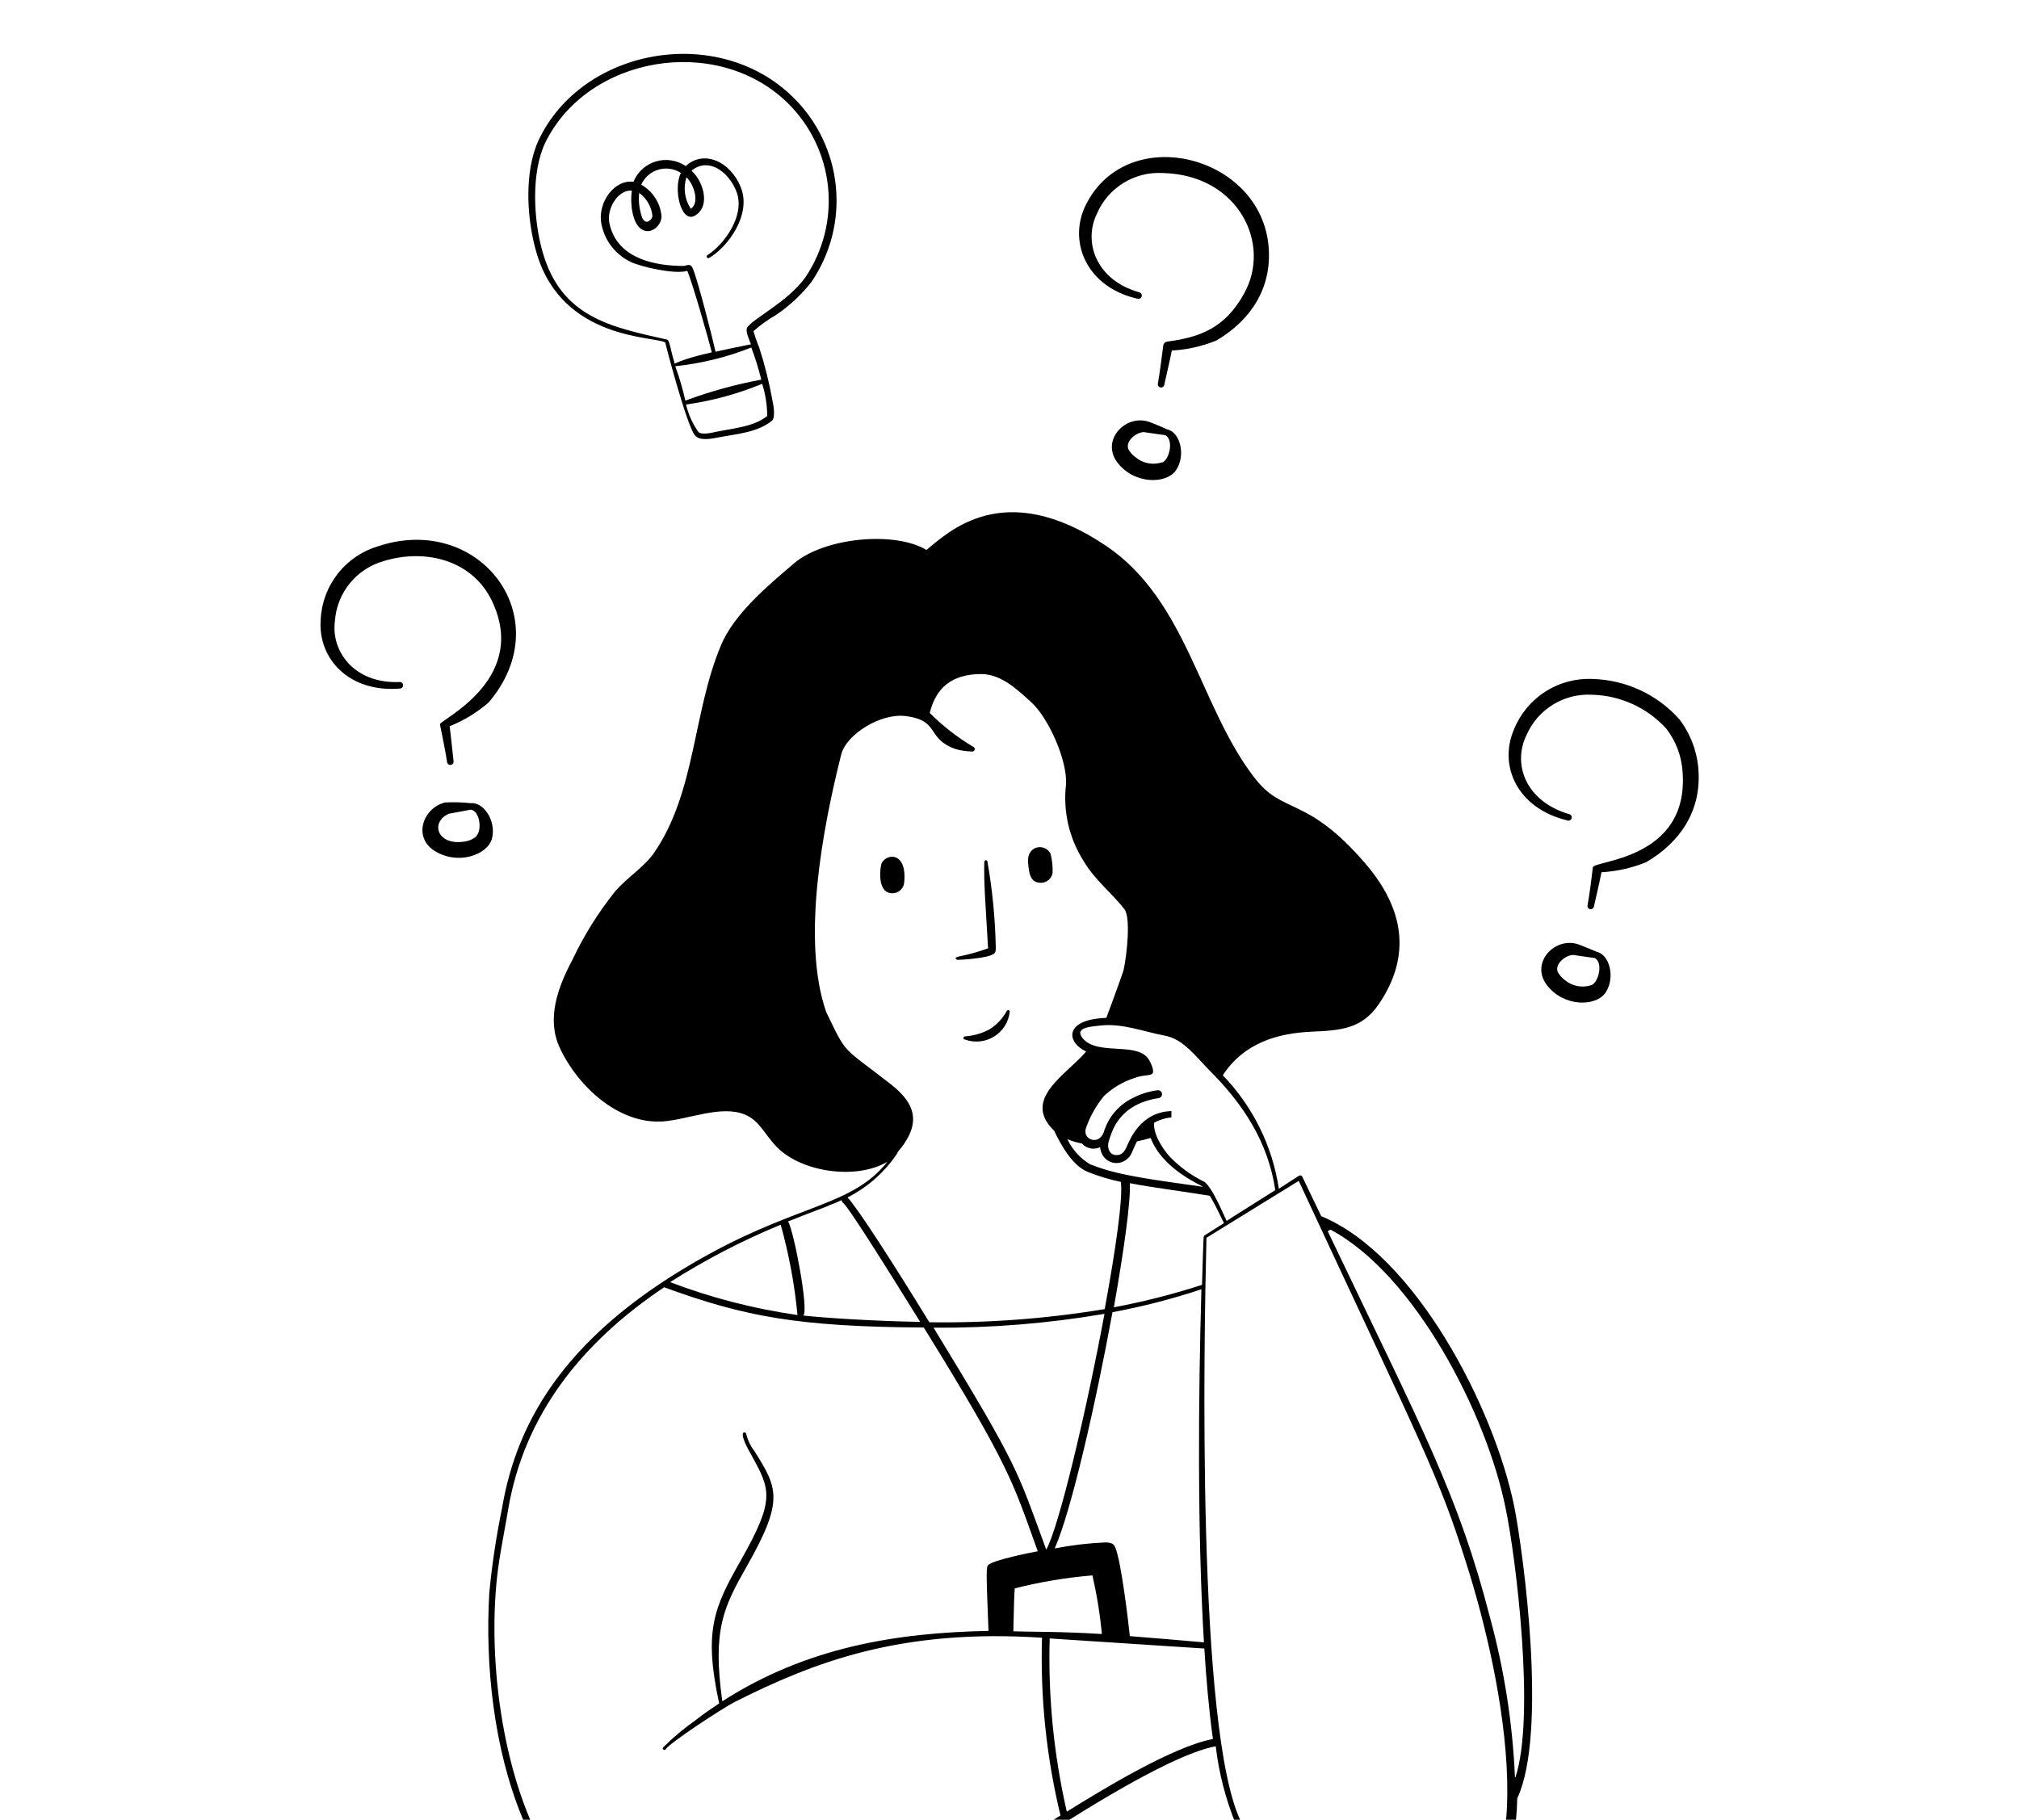 <svg xmlns="http://www.w3.org/2000/svg" width="274" height="247" viewBox="0 0 274 247" fill="none"><path fill-rule="evenodd" clip-rule="evenodd" d="M119.656 117.153C119.464 117.522 118.902 121.248 121.108 121.248C121.493 121.249 121.866 121.111 122.158 120.861C122.45 120.61 122.641 120.263 122.697 119.883C123.163 115.706 120.423 115.72 119.656 117.153ZM139.521 117.099C139.644 118.545 139.809 119.829 141.261 119.829C141.646 119.829 142.019 119.692 142.311 119.441C142.603 119.19 142.794 118.843 142.85 118.464C142.88 117.585 142.783 116.707 142.562 115.856C141.768 114.396 139.315 114.751 139.521 117.099ZM129.931 130.284C130.356 130.284 134.041 130.107 134.904 129.438C135.164 129.247 135.137 128.879 135.137 128.537C135.055 124.665 134.679 120.805 134.014 116.989C134.014 116.785 133.835 116.744 133.726 116.771C133.616 116.798 133.561 116.989 133.575 117.317C133.575 118.436 133.479 118.818 133.877 125.084C134.137 129.179 134.027 128.032 134.109 128.715C132.825 129.184 131.506 129.553 130.164 129.82C129.273 130.011 129.903 130.284 129.931 130.284ZM134.26 139.73C133.244 140.273 132.123 140.594 130.972 140.672C130.914 140.672 130.858 140.695 130.817 140.736C130.776 140.777 130.753 140.833 130.753 140.891C130.753 140.948 130.776 141.004 130.817 141.045C130.858 141.086 130.914 141.109 130.972 141.109C131.616 141.34 132.303 141.423 132.984 141.352C133.664 141.281 134.319 141.058 134.901 140.7C135.483 140.342 135.977 139.858 136.345 139.283C136.713 138.709 136.946 138.059 137.027 137.382C137.035 137.355 137.036 137.326 137.032 137.297C137.028 137.269 137.019 137.242 137.004 137.217C136.989 137.192 136.97 137.171 136.947 137.153C136.924 137.136 136.898 137.123 136.87 137.116C136.842 137.109 136.813 137.107 136.785 137.111C136.756 137.115 136.729 137.125 136.704 137.14C136.679 137.154 136.657 137.174 136.64 137.196C136.623 137.219 136.61 137.245 136.603 137.273C136.048 138.28 135.241 139.127 134.26 139.73ZM72.857 34.462C76.378 46.187 88.831 45.614 90.283 46.487C90.283 46.624 93.133 57.557 94.284 59.059C94.927 59.891 96.475 59.564 97.503 59.373C99.914 58.895 102.709 58.745 104.75 57.12C105.271 56.697 104.97 54.977 104.833 54.39C104.396 51.936 103.792 49.514 103.024 47.142C102.722 46.427 102.466 45.693 102.257 44.945C103.202 44.11 104.231 43.374 105.326 42.747C107.133 41.52 108.741 40.024 110.093 38.311C112.709 34.492 113.892 29.878 113.433 25.278C112.975 20.677 110.905 16.385 107.586 13.154C97.434 3.23 79.076 6.465 73.117 18.982C71.076 23.323 71.473 29.902 72.857 34.462ZM104.12 56.465C102.298 57.926 99.613 58.117 97.27 58.595C96.64 58.731 95.147 59.1 94.749 58.595C93.974 57.48 93.416 56.23 93.105 54.909C96.654 54.411 100.125 53.466 103.435 52.097C103.883 53.511 104.114 54.983 104.12 56.465ZM103.284 51.538C99.784 52.188 96.346 53.138 93.009 54.377C92.656 52.793 92.198 51.233 91.639 49.709C95.179 49.339 98.65 48.485 101.956 47.17C102.508 48.612 102.966 50.09 103.326 51.592L103.284 51.538ZM73.98 19.405C79.72 7.585 97.27 4.595 106.86 13.945C109.977 16.992 111.927 21.028 112.372 25.355C112.818 29.683 111.73 34.029 109.299 37.642C106.929 40.972 102.134 43.266 101.394 44.467C101.134 44.89 101.613 45.968 101.914 46.733C100.353 47.033 98.64 47.402 97.106 47.743C96.695 45.873 94.777 38.324 94.064 36.55C93.79 35.84 93.544 35.895 92.818 36.099C88.817 36.099 84.419 35.089 83.008 31.336C82.838 30.896 82.718 30.438 82.652 29.971C82.46 28.005 84.022 25.712 85.748 25.876C85.502 27.377 85.748 30.244 87.036 31.104C88.324 31.963 89.776 30.599 89.776 29.37C89.703 28.484 89.414 27.629 88.934 26.88C88.454 26.131 87.798 25.509 87.022 25.07C87.238 24.583 87.557 24.148 87.958 23.796C88.359 23.444 88.832 23.183 89.344 23.031C89.856 22.879 90.395 22.84 90.924 22.916C91.453 22.992 91.959 23.183 92.407 23.473C91.324 25.575 92.407 30.394 94.325 29.261C96.243 28.128 95.612 25.343 94.421 23.801C93.845 23.05 93.722 23.255 94.01 23.036C96.243 21.412 98.777 23.296 99.846 25.766C101.38 29.165 98.092 33.356 96.01 34.625C95.959 34.656 95.922 34.706 95.908 34.763C95.894 34.821 95.903 34.882 95.934 34.932C95.965 34.983 96.015 35.019 96.073 35.033C96.131 35.048 96.192 35.038 96.243 35.008C98.791 33.52 102.01 29.138 100.544 25.453C99.079 21.767 95.393 20.347 93.064 22.545C92.478 22.144 91.808 21.879 91.106 21.77C90.403 21.661 89.685 21.711 89.004 21.915C88.323 22.12 87.696 22.474 87.171 22.951C86.645 23.429 86.234 24.017 85.968 24.674C83.419 24.347 81.269 27.309 81.556 29.998C81.711 31.186 82.162 32.317 82.868 33.288C83.574 34.258 84.512 35.037 85.598 35.553C86.885 36.168 91.461 37.287 93.27 36.768C93.9 38.133 96.188 46.146 96.599 47.825C90.516 49.19 91.749 49.831 91.448 48.944C91.091 47.839 90.872 46.214 90.571 46.105C83.008 44.399 76.186 43.143 73.638 34.202C72.391 29.875 72.062 23.46 73.98 19.405ZM86.694 26.149C87.213 26.516 87.647 26.99 87.966 27.538C88.285 28.087 88.482 28.698 88.543 29.329C88.543 29.698 87.707 30.694 87.173 29.602C86.764 28.499 86.619 27.317 86.749 26.149H86.694ZM93.16 24.06C94.256 25.125 94.941 27.609 93.749 28.333C93.336 27.71 93.069 27.003 92.967 26.263C92.865 25.524 92.931 24.771 93.16 24.06ZM52.06 76.162C57.636 74.429 64.39 75.93 66.993 82.073C71.5 92.474 59.581 97.77 59.705 98.316C59.979 99.681 60.472 102.07 60.677 103.449C60.694 103.564 60.756 103.669 60.849 103.739C60.943 103.81 61.061 103.84 61.178 103.824C61.294 103.808 61.399 103.746 61.469 103.653C61.54 103.559 61.571 103.442 61.554 103.326C61.39 101.961 61.212 99.995 61.02 98.576C62.957 97.801 64.749 96.708 66.322 95.341C75.994 83.97 65.198 69.624 51.403 74.115C49.218 74.749 47.286 76.046 45.874 77.824C44.463 79.602 43.642 81.774 43.525 84.038C43.087 89.416 47.388 94.057 54.334 93.457C54.439 93.438 54.534 93.384 54.602 93.303C54.67 93.222 54.708 93.119 54.708 93.013C54.708 92.907 54.67 92.805 54.602 92.724C54.534 92.642 54.439 92.588 54.334 92.57C48.169 92.883 44.868 88.475 45.457 84.243C45.593 82.384 46.3 80.612 47.481 79.166C48.662 77.721 50.261 76.672 52.06 76.162ZM154.385 40.549C154.502 40.58 154.625 40.564 154.73 40.504C154.834 40.443 154.909 40.344 154.94 40.229C154.971 40.113 154.955 39.989 154.894 39.886C154.834 39.782 154.735 39.706 154.618 39.676C148.686 38.011 146.974 32.782 148.892 28.947C149.639 27.234 150.896 25.791 152.494 24.814C154.092 23.838 155.953 23.374 157.824 23.487C168.127 23.746 172.648 33.192 168.784 39.935C166.222 44.549 162.797 45.791 158.413 46.364C158.275 46.384 158.146 46.447 158.048 46.546C157.949 46.644 157.885 46.772 157.865 46.91C157.715 48.166 157.386 50.637 157.139 52.07C157.115 52.184 157.138 52.303 157.203 52.4C157.267 52.497 157.367 52.565 157.482 52.589C157.596 52.612 157.715 52.589 157.813 52.526C157.91 52.462 157.979 52.361 158.002 52.247C158.317 50.773 158.742 49.04 159.03 47.579C161.111 47.468 163.158 47.006 165.085 46.214C169.729 43.484 172.552 39.171 172.182 33.711C171.319 20.893 152.55 16.307 147.152 28.251C145.056 33.11 147.604 39.021 154.385 40.549ZM230.503 104.595C230.346 102.065 229.44 99.638 227.9 97.62C226.418 95.959 224.611 94.618 222.589 93.679C220.568 92.74 218.375 92.223 216.145 92.16C213.876 92.055 211.629 92.656 209.718 93.878C207.806 95.101 206.322 96.886 205.473 98.985C203.322 103.94 205.911 109.714 212.665 111.352C212.725 111.379 212.791 111.392 212.857 111.392C212.923 111.391 212.988 111.375 213.047 111.347C213.107 111.318 213.159 111.277 213.201 111.226C213.243 111.175 213.273 111.116 213.289 111.052C213.305 110.988 213.307 110.922 213.295 110.857C213.283 110.793 213.256 110.731 213.218 110.678C213.179 110.625 213.129 110.58 213.072 110.548C213.014 110.516 212.95 110.497 212.884 110.492C206.993 108.717 205.24 103.667 207.172 99.763C207.919 98.05 209.176 96.607 210.774 95.63C212.372 94.654 214.233 94.19 216.104 94.303C218.004 94.356 219.873 94.792 221.599 95.585C223.325 96.378 224.872 97.511 226.146 98.917C227.429 100.585 228.192 102.593 228.338 104.691C229.311 116.73 216.296 116.771 216.172 117.726C216.008 119.091 215.707 121.494 215.446 122.886C215.423 123 215.446 123.119 215.51 123.216C215.574 123.313 215.674 123.381 215.789 123.405C215.903 123.428 216.022 123.406 216.12 123.342C216.218 123.278 216.286 123.178 216.309 123.064C216.638 121.603 217.049 119.856 217.337 118.395C219.422 118.279 221.473 117.817 223.406 117.03C227.982 114.355 230.872 110.11 230.503 104.595ZM66.774 113.795C67.363 111.366 65.596 108.813 63.842 109.018C62.705 108.895 61.559 108.863 60.417 108.922C57.444 109.632 56.047 113.509 58.842 115.406C62.047 117.535 66.198 116.061 66.774 113.795ZM64.65 113.522C64.164 113.927 63.568 114.178 62.938 114.246C59.212 114.764 58.417 111.516 60.924 110.451L63.87 109.905C65.144 110.014 65.431 112.731 64.65 113.454V113.522ZM156.002 57.284C152.81 56.124 149.357 59.714 151.618 62.744C153.879 65.775 158.358 65.775 159.646 63.754C160.934 61.734 160.153 58.676 158.427 58.294C158.276 58.226 157.084 57.68 156.002 57.284ZM157.728 62.744C157.115 62.952 156.459 62.998 155.823 62.879C155.187 62.759 154.592 62.478 154.098 62.062C153.693 61.772 153.36 61.394 153.125 60.956C152.728 59.85 154.153 58.718 155.194 58.649L158.153 59.072C159.304 59.687 158.728 62.362 157.728 62.785V62.744ZM216.693 129.192C216.419 129.07 215.008 128.483 214.282 128.21C211.076 127.049 207.637 130.639 209.898 133.67C212.158 136.7 216.625 136.7 217.926 134.68C219.228 132.66 218.433 129.575 216.693 129.192ZM215.994 133.711C215.381 133.917 214.725 133.963 214.089 133.843C213.453 133.724 212.859 133.443 212.364 133.028C211.962 132.729 211.631 132.347 211.391 131.909C211.008 130.817 212.419 129.684 213.46 129.616L216.419 130.039C217.57 130.612 216.994 133.274 215.994 133.711Z" fill="black"></path><path fill-rule="evenodd" clip-rule="evenodd" d="M205.5 204.486C202.76 191.054 192.102 170.361 179.306 165.078L176.73 159.714C176.712 159.675 176.685 159.641 176.652 159.613C176.619 159.585 176.581 159.564 176.539 159.553C176.498 159.541 176.454 159.539 176.411 159.545C176.369 159.552 176.328 159.567 176.292 159.591L173.552 161.352C172.682 155.558 170.024 150.177 165.948 145.955C168.798 141.573 173.36 140.235 178.073 140.031C181.977 139.867 184.854 139.635 187.115 136.304C191.595 129.725 190.54 123.309 185.279 117.194C177.265 107.885 174.114 110.67 170.209 105.523C162.784 95.859 161.099 81.568 150.166 74.129C136.192 64.696 128.657 72.299 125.725 74.647C121.437 72.054 111.874 72.955 107.764 76.463C104.271 79.438 99.64 83.288 97.846 87.587C94.023 96.665 94.434 107.407 88.845 115.638C87.475 117.686 85.132 119.064 83.474 121.003C81.199 123.845 79.263 126.942 77.707 130.23C75.679 134.052 74.131 138.297 75.98 142.256C78.46 147.552 84.009 152.602 89.927 152.22C93.352 151.988 97.887 149.941 101.106 151.292C103.024 152.084 103.764 153.926 105.216 155.469C108.504 159.113 116.176 160.219 120.423 157.694C115.752 163.618 108.628 163.413 96.202 170.238C77.131 180.694 70.172 192.569 68.13 204.732C67.349 208.516 66.773 212.339 66.404 216.184C65.226 236.017 71.268 261.161 90.859 265.324C96.229 266.471 102.38 267.208 107.696 265.884C117.765 263.386 129.78 256.629 138.603 251.142C142.713 248.589 157.92 238.365 164.989 237.028C165.415 240.671 166.337 244.239 167.729 247.634C173.387 259.222 182.443 266.075 195.129 263.099C203.349 261.174 205.692 252.452 205.911 244.098C210.035 235.28 206.761 210.901 205.5 204.486ZM158.098 140.577C160.537 141.027 162.208 143.307 164.017 145.163C168.798 149.927 172.086 155.032 173.072 161.543C169.113 164.055 166.537 165.638 166.483 165.72C166.428 165.802 164.524 160.97 163.373 160.383C161.651 159.531 160.089 158.391 158.756 157.011C157.728 155.878 156.468 153.885 156.632 152.384C157.361 151.998 158.155 151.752 158.975 151.66V150.814C154.742 150.937 153.29 154.786 152.906 155.646C152.632 156.261 152.248 156.875 151.372 156.779C150.495 156.684 150.18 155.674 150.508 154.773C150.837 153.872 151.632 149.913 157.235 149.053C157.305 149.043 157.373 149.02 157.434 148.984C157.495 148.948 157.548 148.901 157.591 148.844C157.633 148.788 157.665 148.724 157.682 148.655C157.7 148.587 157.704 148.516 157.694 148.446C157.684 148.376 157.661 148.309 157.625 148.248C157.589 148.187 157.541 148.134 157.484 148.091C157.428 148.049 157.363 148.018 157.295 148C157.226 147.983 157.155 147.979 157.084 147.989C155.912 148.137 154.775 148.493 153.728 149.04C152.787 149.498 151.951 150.145 151.274 150.942C150.597 151.738 150.094 152.666 149.796 153.667C149.138 155.537 146.837 154.704 147.385 153.094C147.936 151.527 148.757 150.067 149.81 148.78C150.979 147.67 152.383 146.835 153.92 146.337C155.125 145.846 156.153 146.078 156.427 145.682C156.701 145.286 156.057 143.962 155.728 143.566C153.961 141.464 148.878 143.279 146.933 140.932C145.686 139.389 148.303 139.335 149.358 139.198C152.317 138.87 155.125 140.017 158.098 140.577ZM163.126 174.401C159.21 175.673 155.215 176.69 151.166 177.445C152.536 169.678 153.468 163.017 153.331 160.601C156.523 161.215 160.181 161.652 164.181 162.307C165.263 164.096 165.852 165.597 166.113 166.02L163.455 167.699C163.318 167.877 163.345 167.14 163.126 174.401ZM148.248 213.836C148.855 216.457 149.285 219.116 149.536 221.794C143.919 221.439 139.631 221.508 137.521 221.426C137.603 217.59 137.644 216.402 137.713 215.597C141.17 214.724 144.694 214.135 148.248 213.836ZM126.698 180.216C134.47 180.271 142.231 179.641 149.892 178.333C147.453 191.437 143.741 207.189 141.987 210.342C137.959 199.395 138.37 199.354 126.698 180.216ZM143.138 210.164C145.357 205.209 148.727 190.426 150.974 178.114C155.064 177.35 159.096 176.311 163.044 175.002C162.619 189.744 162.496 208.144 163.386 222.927C160.783 222.695 157.002 222.367 153.331 222.081C153.098 219.87 152.18 212.171 151.399 210.151C151.193 209.605 150.947 209.386 150.029 209.359C147.738 209.459 145.457 209.728 143.206 210.164H143.138ZM148.029 158.09C146.641 157.281 145.533 156.072 144.85 154.623C145.485 154.889 146.146 155.086 146.823 155.209C147.08 155.498 147.411 155.71 147.781 155.823C148.151 155.936 148.544 155.946 148.919 155.851C149.536 155.66 149.138 155.578 149.467 156.438C149.593 156.784 149.806 157.093 150.085 157.335C150.364 157.577 150.701 157.744 151.063 157.82C151.425 157.897 151.8 157.88 152.154 157.772C152.507 157.664 152.827 157.468 153.084 157.202C153.618 156.725 153.659 156.151 154.303 154.923C154.934 154.8 155.55 154.636 156.153 154.459C157.783 158.718 162.893 160.779 163.249 161.093C157.235 160.205 151.906 159.646 148.097 158.09H148.029ZM121.766 156.452C125.054 152.657 124.383 149.941 120.999 147.252C114.149 141.901 114.998 143.334 112.121 137.355C108.737 127.65 111.655 112.362 114.162 102.411C114.847 99.681 119.519 96.76 122.917 97.197C127.629 97.798 125.657 100.268 129.684 101.674C130.384 101.878 131.107 101.988 131.835 102.002C131.879 102.015 131.924 102.02 131.969 102.016C132.014 102.012 132.058 101.999 132.098 101.978C132.138 101.957 132.174 101.929 132.203 101.894C132.232 101.86 132.253 101.82 132.267 101.777C132.28 101.734 132.285 101.688 132.281 101.643C132.277 101.598 132.264 101.555 132.243 101.515C132.222 101.475 132.194 101.44 132.159 101.411C132.124 101.382 132.084 101.36 132.041 101.347C129.904 100.07 127.935 98.534 126.177 96.774C127.013 93.375 129.136 91.519 133.123 91.491C135.863 91.491 138.028 93.566 139.973 95.341C142.33 97.484 144.864 103.271 144.672 106.452C144.239 110.137 145.106 113.858 147.125 116.976C148.495 119.351 151.07 121.412 152.605 123.419C153.454 124.538 152.961 129.534 152.468 131.731C151.824 133.656 150.454 137.328 150.139 138.161C144.412 138.365 144.659 141.423 147.399 142.733C144.837 145.791 138.576 149.19 143.056 153.476C144.015 155.482 145.549 158.226 147.604 159.059C149.062 159.648 150.571 160.104 152.111 160.424C152.413 162.54 151.426 169.542 149.919 177.691C142.057 178.994 134.092 179.593 126.122 179.479C121.177 171.412 116.258 163.768 115.012 162.54C117.78 161.137 120.132 159.039 121.834 156.452H121.766ZM112.422 163.645C115.162 162.621 113.792 162.799 114.45 163.304C115.108 163.809 119.629 170.948 124.876 179.425C118.656 179.329 111.655 178.865 109.011 178.565C109.806 177.937 107.751 167.153 106.956 165.788C108.943 164.996 110.778 164.3 112.491 163.645H112.422ZM105.942 166.211C107.069 170.231 107.834 174.342 108.23 178.496C102.319 177.652 96.52 176.155 90.941 174.033C95.722 170.986 100.765 168.369 106.011 166.211H105.942ZM107.189 264.901C102.052 266.184 96.037 265.433 90.859 264.328C82.762 262.594 77.159 257.202 73.514 250.295C67.719 239.375 65.993 223.146 67.76 211.775C68.117 209.495 68.569 207.243 68.952 204.95C71.131 191.942 79.063 182.141 90.132 174.729C100.997 178.701 108.299 180.093 125.369 180.189C137.192 199.299 137.452 201.21 140.836 210.56C139.795 210.751 134.973 211.72 134.151 212.389C133.822 212.649 133.822 213.167 134.151 221.371C121.684 221.617 109.491 223.555 98.024 230.926C96.654 221.084 98.229 218.109 101.421 212.471C106.436 203.612 105.531 201.974 102.367 196.938C101.845 196.258 101.472 195.476 101.271 194.644C101.271 194.317 99.901 193.866 101.832 197.251C104.572 202.22 105.312 203.394 100.462 211.925C96.914 218.177 95.462 221.385 97.599 231.213C96.64 231.854 95.544 232.578 94.489 233.424C92.877 234.555 91.365 235.82 89.968 237.205C89.941 237.258 89.936 237.319 89.954 237.375C89.972 237.431 90.011 237.478 90.064 237.505C90.117 237.532 90.178 237.538 90.235 237.52C90.291 237.502 90.338 237.462 90.365 237.41C90.79 236.659 97.873 231.95 99.777 230.981C110.409 225.643 122.163 221.03 141.412 222.299C141.169 230.414 142.012 238.525 143.919 246.419C134.027 252.643 119.971 261.734 107.258 264.901H107.189ZM144.768 245.873C143.008 238.175 142.23 230.287 142.453 222.395C163.249 223.76 156.728 223.323 163.441 223.76C163.688 227.746 164.058 232.073 164.606 236.045C159.235 237.041 149.577 242.911 144.837 245.873H144.768ZM194.554 262.116C182.457 264.969 173.867 258.39 168.414 247.251C162.386 234.966 163.386 181.609 163.729 168.013L176.251 160.287C193.157 196.665 195.184 200.104 198.979 212.157C203.884 227.514 210.35 258.485 194.622 262.116H194.554ZM205.596 241.232C205.279 233.923 204.148 226.671 202.226 219.61C197.883 202.78 193.184 194.344 180.183 167.112L180.566 166.908C192.047 173.023 201.774 192.01 204.322 204.691C205.719 211.311 208.391 232.96 205.665 241.232H205.596Z" fill="black"></path></svg>
